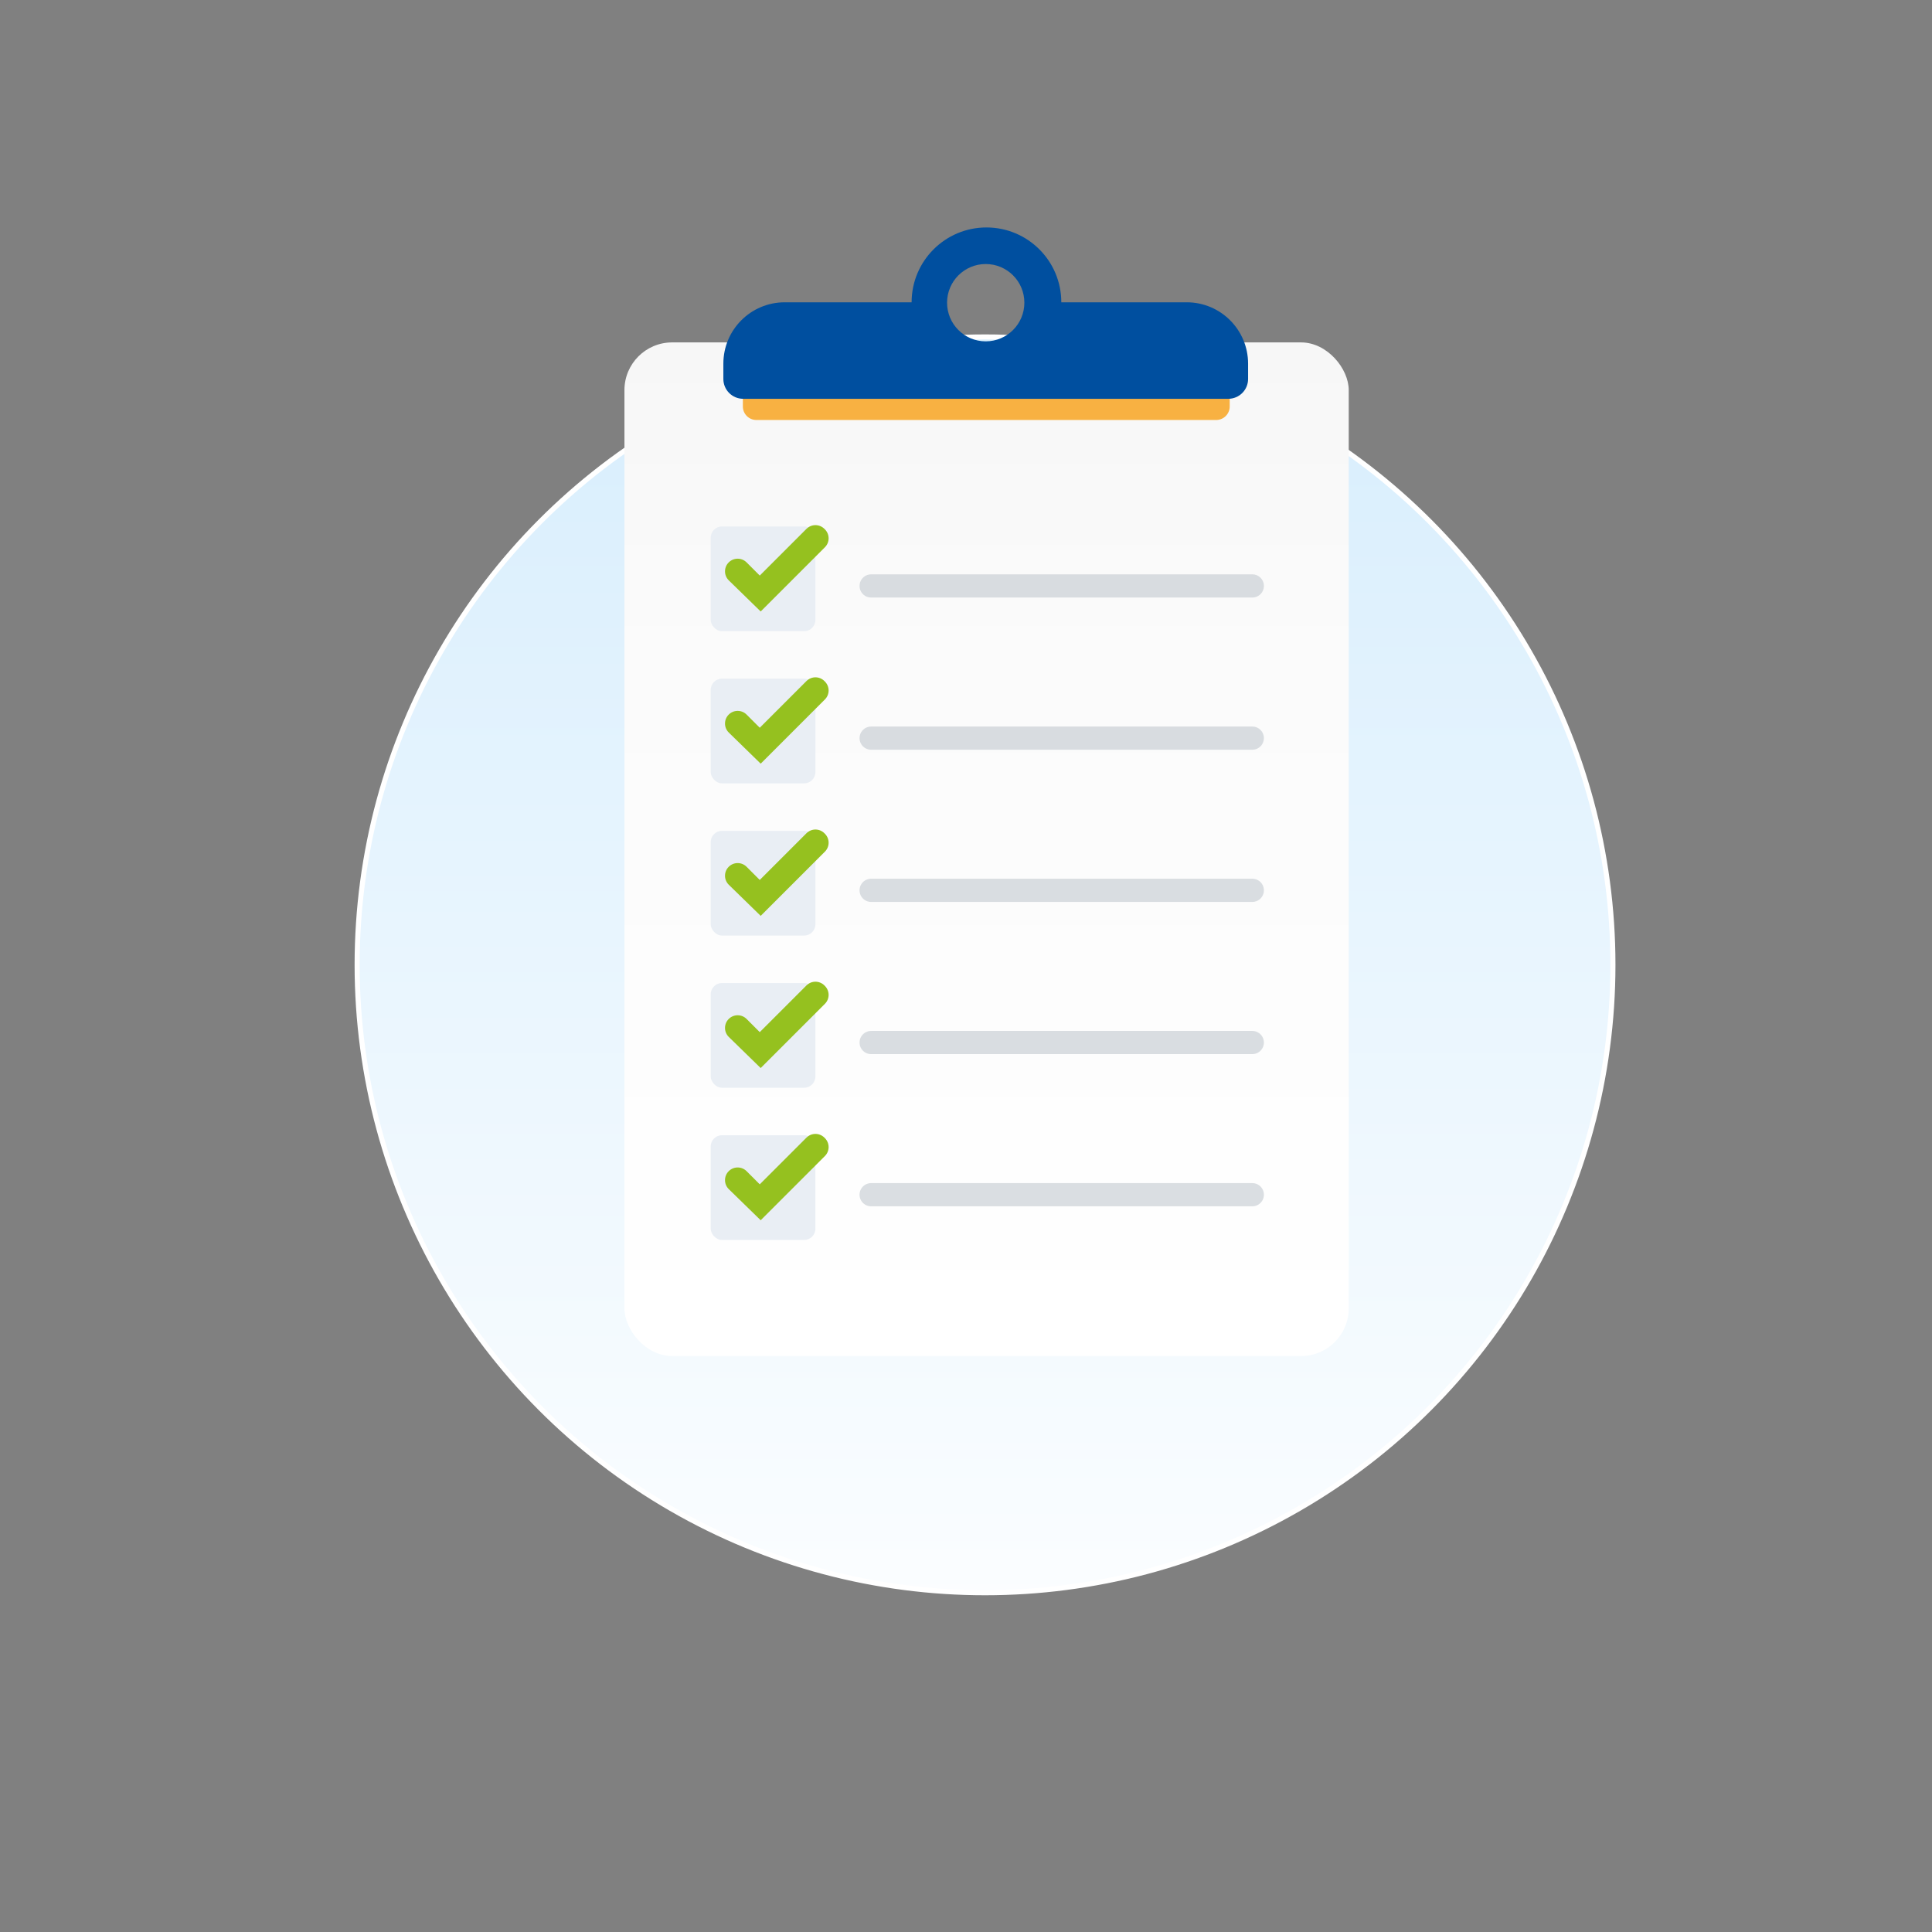 <?xml version="1.0" encoding="UTF-8"?>
<svg id="Layer_2" data-name="Layer 2" xmlns="http://www.w3.org/2000/svg" xmlns:xlink="http://www.w3.org/1999/xlink" viewBox="0 0 1000 1000">
  <rect x="0" y="0" width="1000" height="1000" fill="#808080" stroke="none"/>
  <defs>
    <style>
      .cls-1 {
        fill: url(#linear-gradient-2);
      }

      .cls-2 {
        fill: #e9eef4;
      }

      .cls-3 {
        fill: #f8b142;
      }

      .cls-4 {
        fill: #004f9f;
      }

      .cls-5 {
        opacity: .5;
        stroke: #b7bec6;
        stroke-linecap: round;
        stroke-linejoin: round;
        stroke-width: 12px;
      }

      .cls-5, .cls-6 {
        fill: none;
      }

      .cls-7 {
        fill: #95c11f;
      }

      .cls-8 {
        clip-path: url(#clippath);
      }

      .cls-9 {
        fill: url(#linear-gradient);
        stroke: #fff;
        stroke-miterlimit: 10;
        stroke-width: 2.62px;
      }
    </style>
    <linearGradient id="linear-gradient" x1="509.85" y1="1038.72" x2="509.85" y2="187.78" gradientUnits="userSpaceOnUse">
      <stop offset=".16" stop-color="#fff"/>
      <stop offset="1" stop-color="#d8eefd"/>
    </linearGradient>
    <linearGradient id="linear-gradient-2" x1="510.65" y1="701.89" x2="510.65" y2="177.23" gradientUnits="userSpaceOnUse">
      <stop offset="0" stop-color="#fff"/>
      <stop offset=".68" stop-color="#fbfbfb"/>
      <stop offset="1" stop-color="#f7f7f7"/>
    </linearGradient>
    <clipPath id="clippath">
      <rect class="cls-6" x="367.86" y="271.81" width="288.24" height="380.58"/>
    </clipPath>
  </defs>
  <g id="Categorieen">
    <g id="Icoon_Document">
      <circle id="cirkel_gradient_stroke_wit" data-name="cirkel gradient stroke wit" class="cls-9" cx="509.85" cy="499.4" r="325"/>
      <g id="Document_met_klem" data-name="Document met klem">
        <rect class="cls-1" x="323.21" y="177.23" width="374.89" height="524.66" rx="24.69" ry="24.69"/>
        <path class="cls-3" d="m384.5,196.79h252v13.6c0,3.86-3.14,7-7,7h-238c-3.86,0-7-3.14-7-7v-13.6h0Z"/>
        <path class="cls-4" d="m614.25,156.47h-64.92c0-21.4-17.35-38.74-38.74-38.74s-38.74,17.35-38.74,38.74h-65.68c-17.54,0-31.76,14.22-31.76,31.76v7.93c0,5.67,4.59,10.26,10.26,10.26h251.08c5.67,0,10.26-4.59,10.26-10.26v-7.93c0-17.54-14.22-31.76-31.76-31.76Zm-104.04,20.21c-11.05,0-20.01-8.96-20.01-20.01s8.96-20.01,20.01-20.01,20,8.96,20,20.01-8.96,20.01-20,20.01Z"/>
        <g class="cls-8">
          <g>
            <g>
              <g id="Shape_1" data-name="Shape 1">
                <path class="cls-5" d="m450.9,303.28h197.29s-197.29,0-197.29,0Z"/>
              </g>
              <g>
                <rect class="cls-2" x="367.86" y="272.5" width="54.19" height="54.19" rx="5.82" ry="5.82"/>
                <g id="Kalender_dag_vink">
                  <path id="Kalender_dag_vink-2" data-name="Kalender_dag_vink" class="cls-7" d="m417.43,273.73l-24.18,24.18-6.81-6.81c-2.56-2.56-6.7-2.56-9.26,0h0c-2.58,2.58-2.55,6.77.06,9.32l16.49,16.08,33.24-33.24c2.56-2.56,2.56-6.7,0-9.26l-.27-.27c-2.56-2.56-6.7-2.56-9.26,0Z"/>
                </g>
              </g>
            </g>
            <g>
              <g id="Shape_1-2" data-name="Shape 1">
                <path class="cls-5" d="m450.9,382.06h197.29s-197.29,0-197.29,0Z"/>
              </g>
              <g>
                <rect class="cls-2" x="367.86" y="351.27" width="54.19" height="54.19" rx="5.82" ry="5.82"/>
                <g id="Kalender_dag_vink-3" data-name="Kalender_dag_vink">
                  <path id="Kalender_dag_vink-4" data-name="Kalender_dag_vink" class="cls-7" d="m417.43,352.5l-24.18,24.18-6.81-6.81c-2.56-2.56-6.7-2.56-9.26,0h0c-2.58,2.58-2.55,6.77.06,9.32l16.49,16.08,33.24-33.24c2.56-2.56,2.56-6.7,0-9.26l-.27-.27c-2.56-2.56-6.7-2.56-9.26,0Z"/>
                </g>
              </g>
            </g>
            <g>
              <g id="Shape_1-3" data-name="Shape 1">
                <path class="cls-5" d="m450.9,460.83h197.29s-197.29,0-197.29,0Z"/>
              </g>
              <g>
                <rect class="cls-2" x="367.86" y="430.05" width="54.19" height="54.19" rx="5.82" ry="5.82"/>
                <g id="Kalender_dag_vink-5" data-name="Kalender_dag_vink">
                  <path id="Kalender_dag_vink-6" data-name="Kalender_dag_vink" class="cls-7" d="m417.43,431.28l-24.18,24.18-6.81-6.81c-2.56-2.56-6.7-2.56-9.26,0h0c-2.58,2.58-2.55,6.77.06,9.32l16.49,16.08,33.24-33.24c2.56-2.56,2.56-6.7,0-9.26l-.27-.27c-2.56-2.56-6.7-2.56-9.26,0Z"/>
                </g>
              </g>
            </g>
            <g>
              <g id="Shape_1-4" data-name="Shape 1">
                <path class="cls-5" d="m450.9,539.61h197.29s-197.29,0-197.29,0Z"/>
              </g>
              <g>
                <rect class="cls-2" x="367.86" y="508.82" width="54.19" height="54.19" rx="5.82" ry="5.82"/>
                <g id="Kalender_dag_vink-7" data-name="Kalender_dag_vink">
                  <path id="Kalender_dag_vink-8" data-name="Kalender_dag_vink" class="cls-7" d="m417.43,510.05l-24.18,24.18-6.81-6.81c-2.56-2.56-6.7-2.56-9.26,0h0c-2.58,2.58-2.55,6.77.06,9.32l16.49,16.08,33.24-33.24c2.56-2.56,2.56-6.7,0-9.26l-.27-.27c-2.56-2.56-6.7-2.56-9.26,0Z"/>
                </g>
              </g>
            </g>
            <g>
              <g id="Shape_1-5" data-name="Shape 1">
                <path class="cls-5" d="m450.9,618.38h197.29s-197.29,0-197.29,0Z"/>
              </g>
              <g>
                <rect class="cls-2" x="367.86" y="587.6" width="54.19" height="54.19" rx="5.82" ry="5.82"/>
                <g id="Kalender_dag_vink-9" data-name="Kalender_dag_vink">
                  <path id="Kalender_dag_vink-10" data-name="Kalender_dag_vink" class="cls-7" d="m417.43,588.83l-24.18,24.18-6.81-6.81c-2.56-2.56-6.7-2.56-9.26,0h0c-2.58,2.58-2.55,6.77.06,9.32l16.49,16.08,33.24-33.24c2.56-2.56,2.56-6.7,0-9.26l-.27-.27c-2.56-2.56-6.7-2.56-9.26,0Z"/>
                </g>
              </g>
            </g>
          </g>
        </g>
      </g>
      <rect class="cls-6" width="1000" height="1000"/>
    </g>
  </g>
</svg>